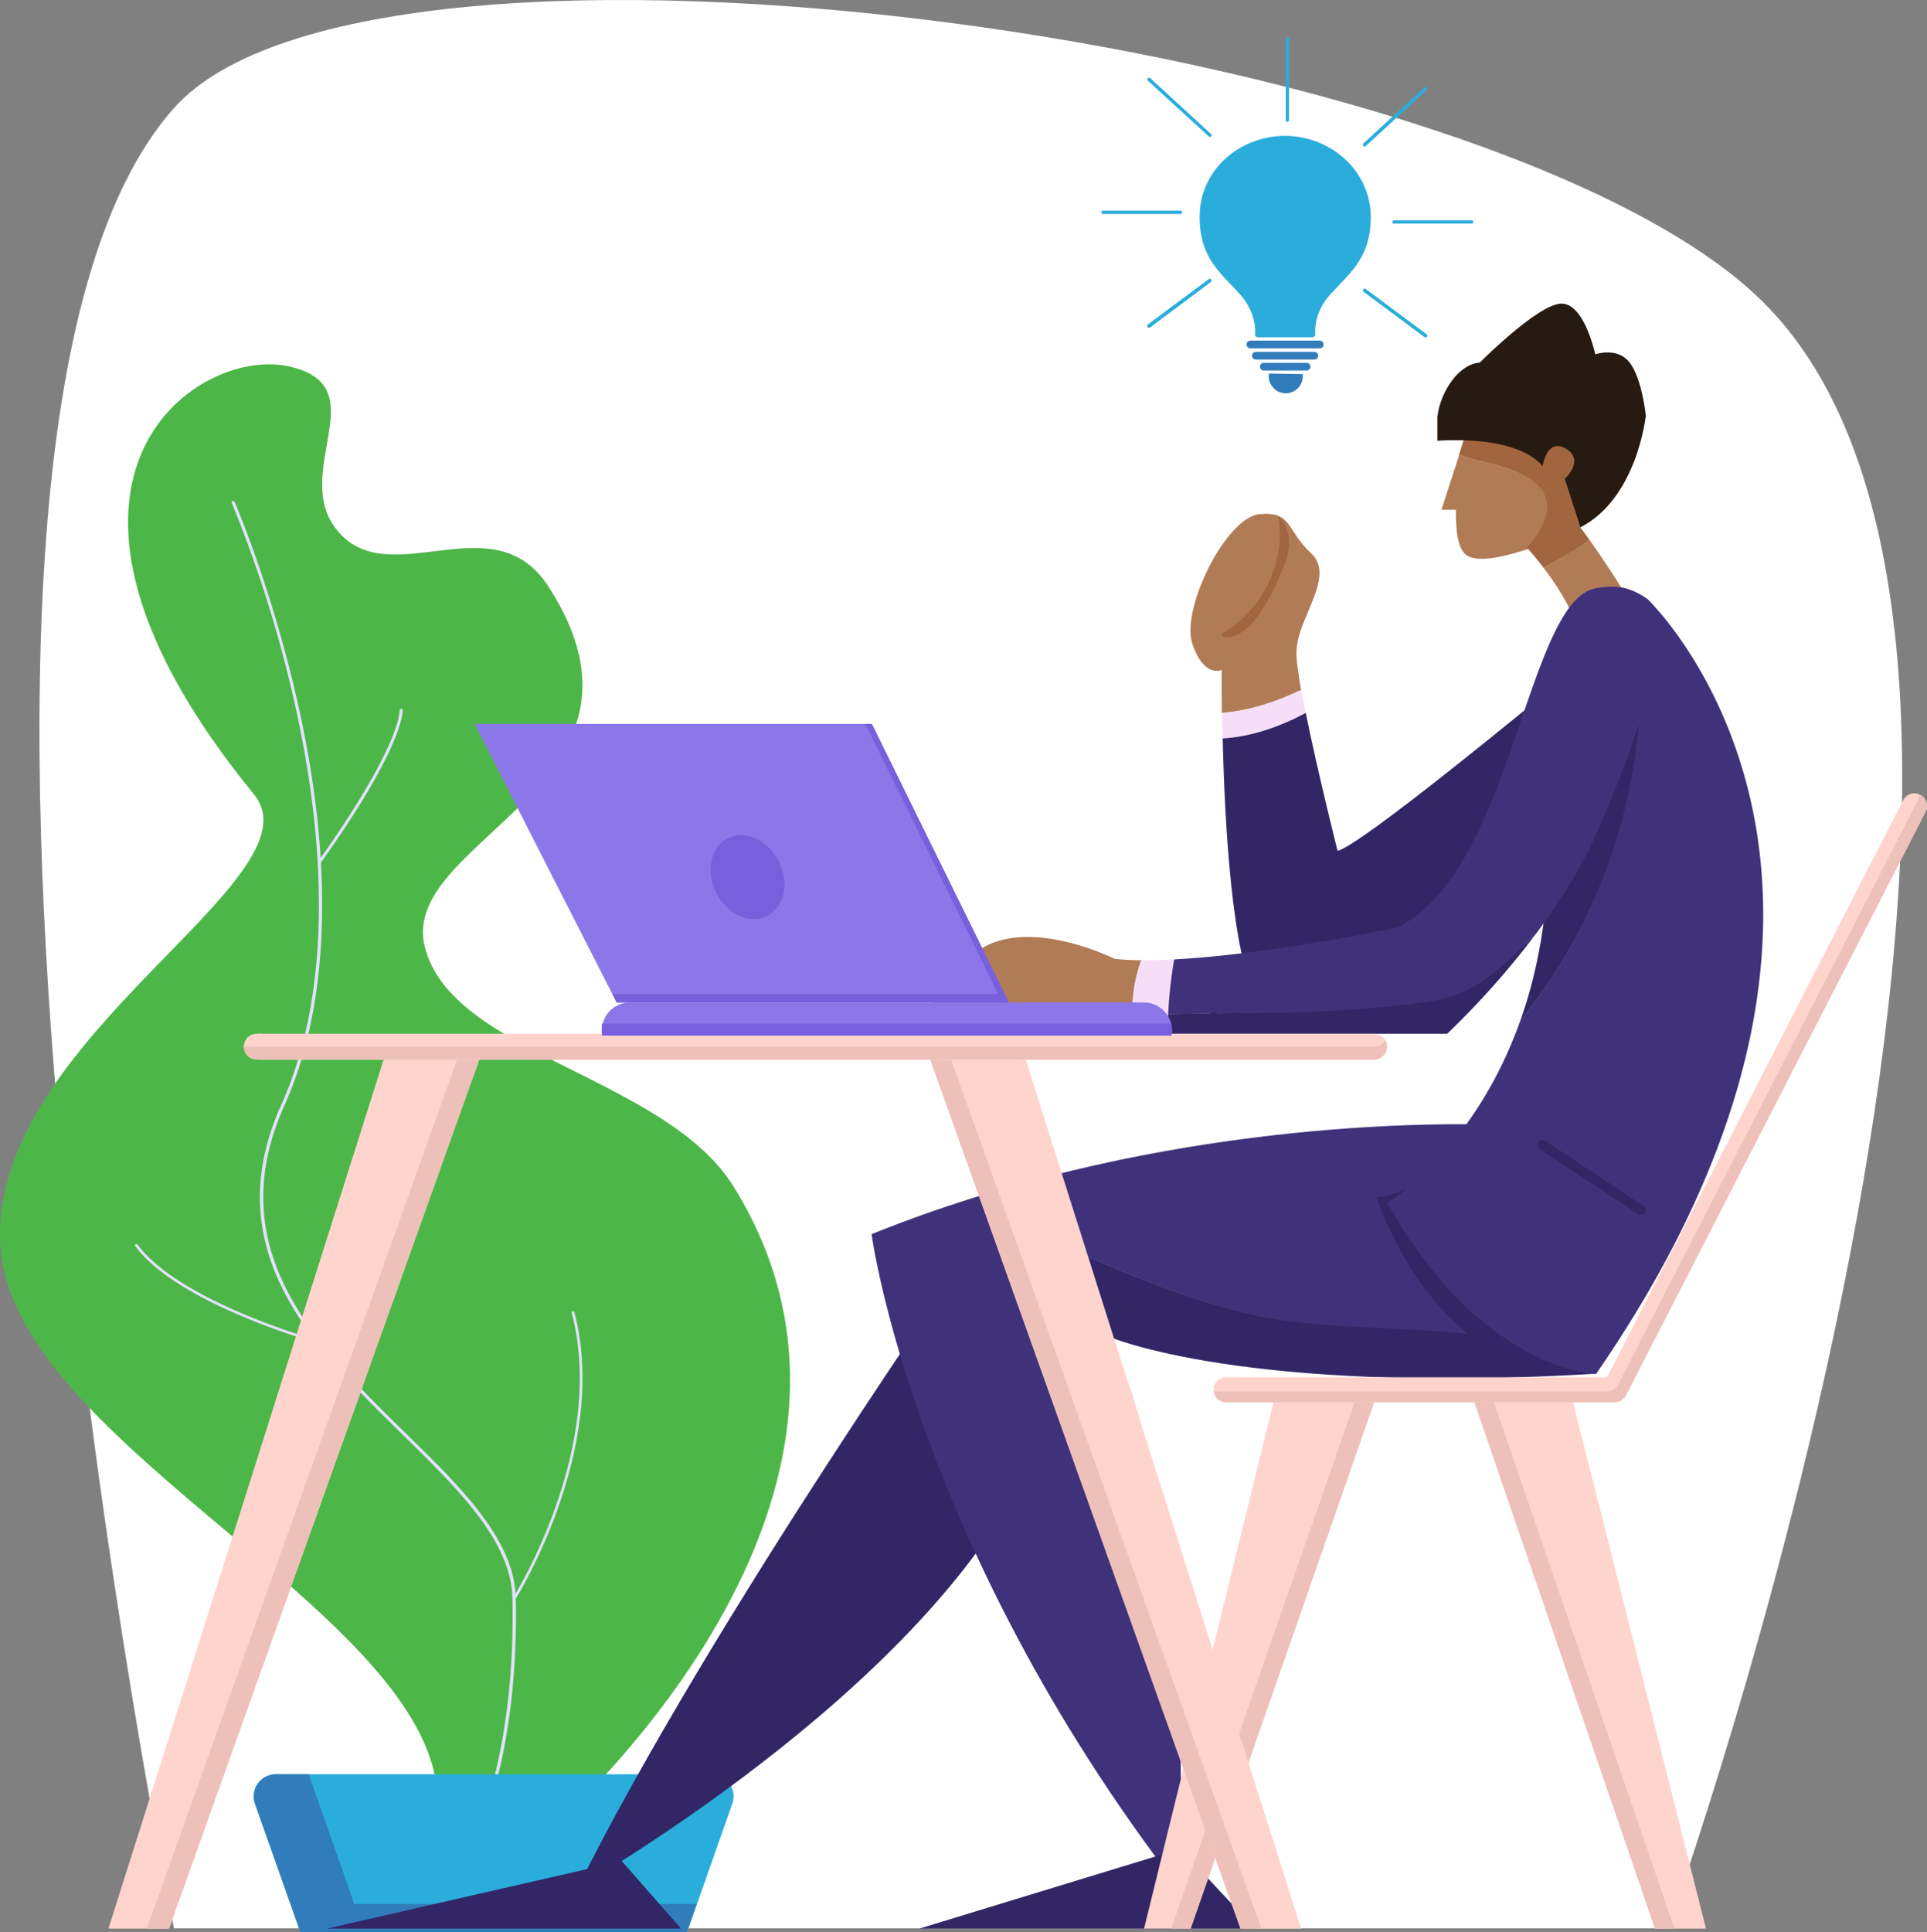 <svg xmlns="http://www.w3.org/2000/svg" width="702.987" height="704.739" viewBox="0 0 702.987 704.739"><rect x="0" y="0" width="702.987" height="704.739" fill="#808080" stroke="none"/><defs><style>.a{fill:#fff;}.b{fill:#4cb748;}.c{fill:#e4e0ff;}.d{fill:#2aaddb;}.e{fill:#317dbc;}.f{fill:#ffd4cd;}.g{fill:#a16640;}.h{fill:#b17b56;}.i{fill:#261a11;}.j{fill:#f6def8;}.k{fill:#322666;}.l{fill:#3f327a;}.m{fill:#eac7ed;}.n{fill:#edc0b9;}.o{fill:#8b77e8;}.p{fill:#7860dc;}</style></defs><g transform="translate(-1.545 -4.561)"><path class="a" d="M610,707.9H65S-45.4,167.9,65,44c73-82,483.7-25.3,580,71C776.3,246.3,610,707.9,610,707.9Z"/><path class="b" d="M198.4,675.6s143.5-120.9,70.8-238.2c-24.9-40.1-102.9-48.3-112.7-87.5-9.8-39.3,92.2-58.9,45-131.6-19.8-30.4-56.8,2-76.1-19.3s14.9-53.8-18.9-60.9C72.6,131,1.2,180.4,94.2,294.3c25.1,30.8-95.6,88.3-92.6,163.4s165.6,138,159.4,208S198.4,675.6,198.4,675.6Z"/><path class="c" d="M177.1,670.2a.55.55,0,0,0,.5-.3c.1-.3,13.2-29.1,12.1-82.4-.4-21.3-19.9-40.4-40.5-60.5-31.7-31.1-67.7-66.3-43.9-119.2,20.4-45.4,14.4-102.9,5.7-143.1-9.4-43.5-23.7-76.8-23.9-77.1a.539.539,0,0,0-1,.4,455.308,455.308,0,0,1,23.8,77c8.6,40.1,14.6,97.3-5.7,142.4-24.1,53.5,12.2,89,44.1,120.3,20.4,20,39.7,38.9,40.2,59.8,1.1,53-11.9,81.7-12,82a.574.574,0,0,0,.2.7Z"/><path class="c" d="M118.2,319.4a.52.52,0,0,0,.4-.2c1.1-1.6,28.1-38.5,29.9-55.5a.552.552,0,0,0-1.1-.1c-1.7,16.7-29.4,54.6-29.7,55a.494.494,0,0,0,.1.7A.756.756,0,0,0,118.2,319.4Z"/><path class="c" d="M189.2,588a.519.519,0,0,0,.4-.2c.3-.5,34.5-54.9,21.5-104.6a.622.622,0,0,0-.6-.4.548.548,0,0,0-.4.6c13,49.2-21,103.3-21.3,103.8-.2.2-.1.5.2.7C189,588,189.1,588,189.2,588Z"/><path class="c" d="M117.9,494.6a.51.51,0,0,0,.5-.4c.1-.3-.1-.5-.4-.6-.5-.1-50.7-14.1-66.3-35.1a.5.5,0,1,0-.8.6c15.8,21.3,66.4,35.3,67,35.5Z"/><path class="d" d="M111.2,709.3h141l16.5-46.9a8.044,8.044,0,0,0-7.6-10.7h-159a8.087,8.087,0,0,0-7.6,10.7Z"/><path class="e" d="M102.2,651.7h12c0,.1.1.3.1.4L130.8,699H255.7l-3.6,10.3h-141L94.6,662.4A8.087,8.087,0,0,1,102.2,651.7Z"/><path class="f" d="M95.2,381.6a4.7,4.7,0,0,0,0,9.4h2.7c-.4-3.2-.9-6.3-1.4-9.5l-1.3.1Z"/><path class="g" d="M578.2,197.1s-16-9.6-23.4,3.2a117.147,117.147,0,0,1,9.9,11.4c5.6-3.2,11.4-6.3,16.8-10.1C579.5,198.8,578.2,197.1,578.2,197.1Z"/><path class="h" d="M563,182c-7.4-7.4-19.1-7.8-29.1-11.6l-6.5,20.1h5.3c-.1,6.8.5,13,3,15.8,2.1,2.5,7.2,2.5,13.1,1.3a92.469,92.469,0,0,0,9.3-2.5C564.4,198.1,569.2,189.3,563,182Z"/><path class="g" d="M579.9,165.1c-9.6-6-44.4,0-44.4,0l-1.7,5.3c9.9,3.7,21.7,4.2,29.1,11.6,6.3,7.3,1.4,16.1-5,23.1a187.233,187.233,0,0,0,20.2-8S589.5,171.2,579.9,165.1Z"/><path class="h" d="M596.3,224.4c-4.7-8.2-11-17.4-14.8-22.8-5.4,3.7-11.2,6.8-16.8,10.1,6.1,8,12.9,18.9,13.5,28.7C579.2,258.5,603.4,236.8,596.3,224.4Z"/><path class="i" d="M564.3,174.7s-6.5-11.2-38.4-9.4v-9.1s38.8-19.4,76,.3c0,0-3.2,29.8-23.8,40.4l-5.7-17.7s7.5-6.7.4-11C565.7,164.1,564.3,174.7,564.3,174.7Z"/><path class="h" d="M447.2,248.9s0,6.2.1,15.7c9.9-.8,19.7-4,28.9-8.4-1.1-6.2-1.8-11.3-1.7-14.1.4-12.4,14.5-27.3,5.3-35.8S473.1,191,461,192.1s-28.7,34.4-24.5,47.2C440.8,252.1,447.2,248.9,447.2,248.9Z"/><path class="j" d="M476.3,256.2c-9.2,4.4-19,7.6-28.9,8.4,0,2.8.1,5.9.2,9.3,10.3-.7,20.8-4.3,30.3-9.3C477.3,261.6,476.7,258.8,476.3,256.2Z"/><path class="k" d="M489.5,314.9s-7.2-28.5-11.6-50.3c-9.6,5.1-20,8.7-30.3,9.3.7,30.6,3.4,80.2,12.5,94.6,13.5,21.3,98.2-62.1,98.2-62.1l7.9-49.7C566.1,256.7,498,313.1,489.5,314.9Z"/><path class="k" d="M359.2,455.4S260.6,595.9,212.3,693.1c0,0,141.2-80.2,170.3-168.2C411.8,436.9,359.2,455.4,359.2,455.4Z"/><path class="l" d="M393,482.6c-2.8-9.2-5.7-17.7-9.9-25.5,26.3,9.9,50.4,22,78.8,27.7,25.5,5,55.411,5.035,80.211,7.935-15.6-12.8-30.686-31.932-37.786-51.132,15.9-2.7,29.475-13.6,39.375-26.9-27.7-.6-125.6.3-224.2,40,0,0,14.9,112.1,112.1,238.4,0,0,3.6-60.8-4.7-121.7-6.6-14.1-15.3-26.9-21.9-41.2C397.9,515.3,397.2,499,393,482.6Z"/><path class="k" d="M551.4,414.9s-2.7-.2-7.7-.3c-9.9,13.3-24.1,24.1-40,26.8,7.1,19.2,17.7,36.9,33.4,49.7-24.8-2.8-49.7-1.4-75.2-6.4C433.5,479,409.4,467,383.1,457c4.3,7.8,7.1,16.3,9.9,25.5,4.3,16.3,5,32.6,12.1,47.5,6.7,14.3,15.3,27,21.9,41.2-3.9-28.4-10.3-56.8-20.9-79.1,0,0,48.8,21.3,177.7,13.5C583.8,505.8,605.8,405,551.4,414.9Z"/><path class="k" d="M597.1,221.8c-10.8-4-35.5-4.4-31,78.3,1.7,31.4-2.8,56.8-10,77C591,333.9,607.3,276.6,597.1,221.8Z"/><path class="l" d="M602.6,223.1A24.149,24.149,0,0,0,597,220c10.2,54.8-6,113.9-40.9,157-16.9,47.5-48.5,66.3-48.5,66.3,34.8,61.7,76.2,62.4,76.2,62.4C709,324.1,602.6,223.1,602.6,223.1Z"/><path class="g" d="M339.7,374.7a61.463,61.463,0,0,0-2.8,6.8h78.4a55.079,55.079,0,0,1-.7-7.1c-16.7.1-33.4,0-50.1.2C356.2,374.8,347.9,374.2,339.7,374.7Z"/><path class="h" d="M417.9,354.8a96.588,96.588,0,0,1-9.7-.5s-25.5-12.8-44-6c-12.5,4.6-20.5,18.2-24.5,26.5,8.2-.6,16.5,0,24.9,0,16.7-.2,33.4-.2,50.1-.2A52.783,52.783,0,0,1,417.9,354.8Z"/><path class="m" d="M415.3,381.6H428a57.725,57.725,0,0,1-.2-7.2c-4.4,0-8.7.1-13.1.1A41.659,41.659,0,0,0,415.3,381.6Z"/><path class="j" d="M417.9,354.8a52.919,52.919,0,0,0-3.2,19.7c4.4,0,8.7-.1,13.1-.1a161.5,161.5,0,0,1,2.2-19.9C425.7,354.7,421.6,354.8,417.9,354.8Z"/><path class="k" d="M427.7,374.4a57.72,57.72,0,0,0,.2,7.2H529.5a304.959,304.959,0,0,0,32.2-36.2c-10.9,10.8-22.9,19.9-38.9,22.3C490.9,372.8,459.3,374.1,427.7,374.4Z"/><path class="l" d="M583.8,219.1c-25.5,4.4-30.5,104-72.7,123.8,0,0-46.5,9.8-81.2,11.6a161.5,161.5,0,0,0-2.2,19.9c31.5-.4,65.075.212,96.975-4.888,16-2.5,26.025-13.412,37.025-24.112,8.2-11,16.4-23.5,22.1-36.5C600.5,270.9,622.4,212.3,583.8,219.1Z"/><path class="k" d="M432.2,678.9,459.3,708H336.9Z"/><path class="k" d="M228.4,683.4,250,708H120.8Z"/><path class="f" d="M574.4,512.1,623.9,708H605.3L538.1,512.1Z"/><path class="n" d="M538.1,512.1,605.3,708h7.1L545.2,512.1Z"/><path class="f" d="M467.1,512.1,418.9,708h17l68.3-195.9Z"/><path class="n" d="M497.1,512.1,428.8,708h7.1l68.3-195.9Z"/><path class="f" d="M590.6,516.1H448.9a4.6,4.6,0,1,1,0-9.2H587.8l108-210.4a4.607,4.607,0,1,1,8.2,4.2L594.7,513.5A4.629,4.629,0,0,1,590.6,516.1Z"/><path class="n" d="M702,294.4c-.1-.1-.3-.1-.4-.2a4.508,4.508,0,0,1-.5,2.5L591.8,509.6a4.722,4.722,0,0,1-4.1,2.5H446a5.08,5.08,0,0,1-1.7-.3,4.583,4.583,0,0,0,4.6,4.2H590.6a4.722,4.722,0,0,0,4.1-2.5L704,300.7A4.839,4.839,0,0,0,702,294.4Z"/><path class="k" d="M423.2,376.3a2.3,2.3,0,1,1-2.3-2.3A2.4,2.4,0,0,1,423.2,376.3Z"/><path class="k" d="M438.7,377a2.9,2.9,0,1,1-2.9-2.9A2.9,2.9,0,0,1,438.7,377Z"/><path class="k" d="M455.6,376.8a2.9,2.9,0,1,1-2.9-2.9A2.782,2.782,0,0,1,455.6,376.8Z"/><path class="k" d="M447.2,376.8a2.9,2.9,0,1,1-2.9-2.9A2.782,2.782,0,0,1,447.2,376.8Z"/><path class="k" d="M600.1,447.7a1.93,1.93,0,0,1-1-.3l-35.8-23.7a1.8,1.8,0,1,1,2-3l35.8,23.7a1.853,1.853,0,0,1,.5,2.5A1.659,1.659,0,0,1,600.1,447.7Z"/><path class="h" d="M467.9,193a2.053,2.053,0,0,0-.7-.5c-7.9,1.8-23.4,36.6-20.2,43.4C461.7,227.5,470.8,210.1,467.9,193Z"/><path class="g" d="M467.9,193c2.9,17.1-6.2,34.5-20.9,42.9a1.961,1.961,0,0,0,1.9,1.2c8.7-.4,15.7-12.7,21.1-26.2C474.3,199.9,469.8,194.6,467.9,193Z"/><path class="f" d="M141.5,391,41.1,708H63.2L176.4,391Z"/><path class="n" d="M168.3,391,55.1,708h8.1L176.4,391Z"/><path class="f" d="M375.7,391,476.2,708H454.1L340.9,391Z"/><path class="n" d="M340.9,391,454.1,708h7.6L348.5,391Z"/><path class="f" d="M502.8,381.6H95.8c.4,3.2.8,6.3,1.2,9.5H502.8a4.75,4.75,0,0,0,0-9.5Z"/><path class="n" d="M506.9,383.9a4.71,4.71,0,0,1-4.1,2.4H90.5c.2,1.6.8,4.7,5.2,4.7H502.8a4.7,4.7,0,0,0,4.7-4.7A3.922,3.922,0,0,0,506.9,383.9Z"/><path class="e" d="M483,131.6H457.7a1.4,1.4,0,0,1,0-2.8H483a1.367,1.367,0,0,1,1.4,1.4A1.312,1.312,0,0,1,483,131.6Z"/><path class="e" d="M481,135.7H459.7a1.4,1.4,0,1,1,0-2.8H481a1.367,1.367,0,0,1,1.4,1.4A1.43,1.43,0,0,1,481,135.7Z"/><path class="e" d="M478.2,139.7H462.6a1.4,1.4,0,0,1,0-2.8h15.6a1.4,1.4,0,1,1,0,2.8Z"/><path class="d" d="M470.3,54.1h0c-17.2.2-30.9,12.9-31.1,29-.2,13.2,5.5,19.1,11.5,25.4,1,1,2,2.1,3.1,3.3,6.5,7.2,5.6,14.5,5.6,14.5a1.13,1.13,0,0,0,1,1.3h20a1.3,1.3,0,0,0,1-1.3c0-.1-1-7.3,5.6-14.5,1-1.1,2.1-2.2,3.1-3.3,6-6.3,11.7-12.2,11.5-25.4C501.2,67,487.5,54.3,470.3,54.1Z"/><path class="e" d="M464.4,140.8v.9a6.2,6.2,0,1,0,12.4.2V141Z"/><path class="d" d="M432.2,82.6H403.9a.6.6,0,1,1,0-1.2h28.3a.576.576,0,0,1,.6.6A.645.645,0,0,1,432.2,82.6Z"/><path class="d" d="M420.7,124.1a.55.55,0,0,1-.5-.3.633.633,0,0,1,.1-.9l22.2-16.5a.64.64,0,1,1,.8,1L421.1,124C421,124,420.9,124.1,420.7,124.1Z"/><path class="d" d="M442.9,54.5a.52.52,0,0,1-.4-.2L420.3,34a.636.636,0,1,1,.9-.9l22.2,20.4a.561.561,0,0,1,0,.9C443.2,54.4,443.1,54.5,442.9,54.5Z"/><path class="d" d="M538.4,86.1H510.1a.576.576,0,0,1-.6-.6.645.645,0,0,1,.6-.6h28.3a.6.6,0,0,1,0,1.2Z"/><path class="d" d="M521.6,127.6a.6.6,0,0,1-.4-.1L499,111a.64.64,0,1,1,.8-1L522,126.5a.633.633,0,0,1,.1.9C521.9,127.5,521.8,127.6,521.6,127.6Z"/><path class="d" d="M499.4,58c-.2,0-.3-.1-.5-.2a.746.746,0,0,1,0-.9l22.2-20.4a.636.636,0,1,1,.9.9L499.8,57.8A.758.758,0,0,1,499.4,58Z"/><path class="d" d="M471.2,49a.576.576,0,0,1-.6-.6V18.6a.6.6,0,0,1,1.2,0V48.3A.669.669,0,0,1,471.2,49Z"/><path class="o" d="M429.1,381.4h-208v-1a10.243,10.243,0,0,1,10.2-10.2H418.9a10.243,10.243,0,0,1,10.2,10.2v1Z"/><rect class="p" width="207.9" height="4.4" transform="translate(221.1 377.9)"/><path class="o" d="M226.5,370.2,174.7,268.6H319.6l50,101.6Z"/><path class="p" d="M319.6,268.6h-2.4l48.5,98.5H225l1.5,3.1H369.6Z"/><path class="p" d="M285.6,318.6c4,7.8,2.2,16.7-4,20-6.3,3.3-14.6-.4-18.7-8.2-4-7.8-2.2-16.7,4-20C273.2,307.1,281.6,310.8,285.6,318.6Z"/><path class="i" d="M532.5,158.1l16.8-7.2s16.4-.3,22.8,0c3.2,4.5,17.6,10.3,17.6,10.3l1.5,5.1c2.6-.8,5.3-1.5,8-2.2-.8-3.9,2.8-7.5,2.8-7.5s-1.3-13.5-5.8-19.6-12.7-3.2-12.7-3.2-3.9-18.5-12.3-18.5-29.8,21.5-29.8,21.5c-8.5.7-14.7,12.1-15.4,19.5A57.8,57.8,0,0,1,532.5,158.1Z"/></g></svg>